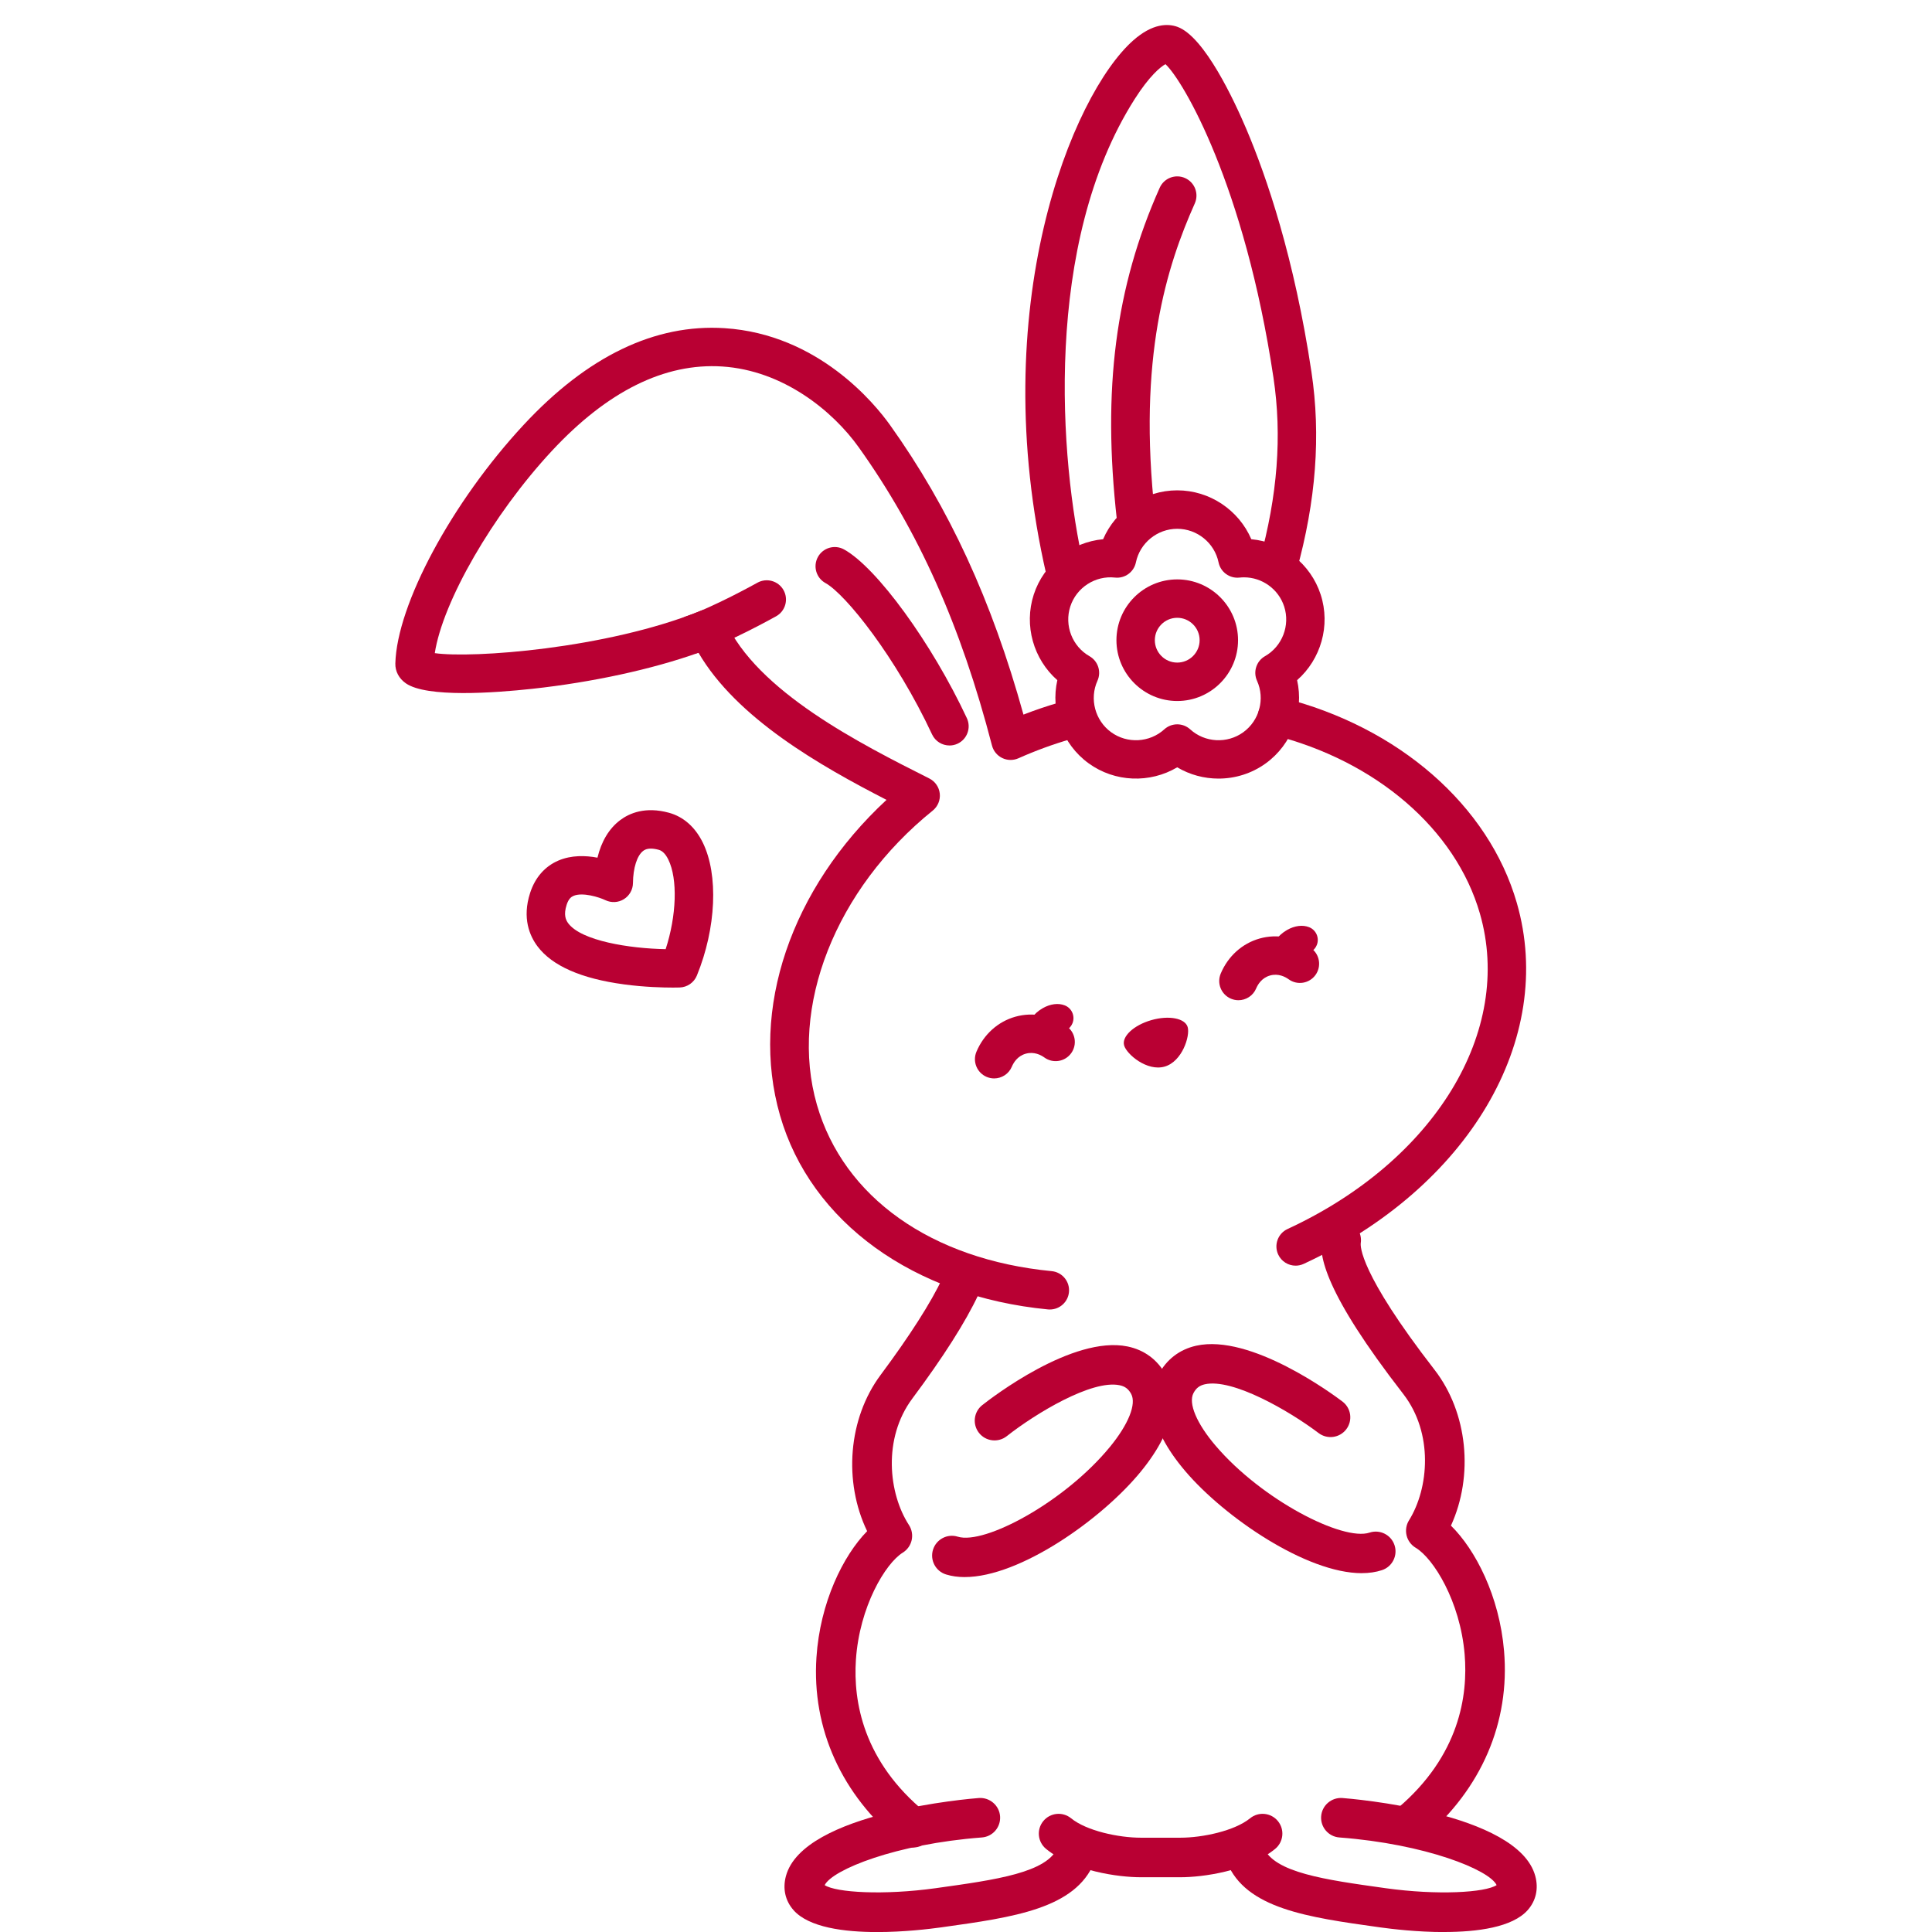 <?xml version="1.0" encoding="UTF-8"?><svg id="_レイヤー_2" xmlns="http://www.w3.org/2000/svg" xmlns:xlink="http://www.w3.org/1999/xlink" viewBox="0 0 105 105"><defs><style>.cls-1{fill:none;}.cls-2,.cls-3{fill:#b90033;}.cls-3{fill-rule:evenodd;}.cls-4{clip-path:url(#clippath);}</style><clipPath id="clippath"><rect class="cls-1" width="105" height="105"/></clipPath></defs><g id="_レイヤー_1-2"><g class="cls-4"><path class="cls-2" d="M76.673,100.152c.246-0.0.494-.084.696-.256,3.149-2.681,4.703-6.294,4.373-10.174-.253-2.979-1.555-5.502-2.886-6.807,1.243-2.713.917-6.137-.895-8.474-4.102-5.292-4.028-6.737-4.006-6.884.087-.587-.318-1.134-.905-1.221-.585-.085-1.134.318-1.221.905-.15,1.008.147,2.987,4.434,8.517,1.653,2.133,1.396,5.13.314,6.868-.153.245-.2.542-.132.822s.247.522.495.67c.958.569,2.415,2.896,2.66,5.787.19,2.242-.284,5.511-3.625,8.355-.452.385-.506,1.063-.122,1.515.213.25.515.378.819.378Z"/><path class="cls-2" d="M49.62,100.409c.311-0.0.62-.134.832-.394.376-.459.308-1.136-.151-1.512-3.395-2.779-3.932-6.039-3.785-8.284.19-2.895,1.602-5.25,2.548-5.837.246-.152.42-.397.483-.679s.01-.577-.147-.82c-1.115-1.717-1.43-4.709.182-6.873,1.688-2.265,2.895-4.164,3.589-5.644.252-.537.021-1.177-.516-1.429-.536-.252-1.177-.021-1.429.516-.624,1.33-1.789,3.154-3.367,5.273-1.766,2.371-2.027,5.801-.732,8.49-1.306,1.331-2.56,3.878-2.755,6.861-.255,3.885,1.367,7.468,4.568,10.088.2.163.441.243.68.243Z"/><path class="cls-2" d="M78.482,105c1.798 0,3.713-.25,4.546-1.191.449-.508.595-1.162.413-1.844-.931-3.484-10.097-4.218-10.486-4.247-.589-.042-1.108.398-1.153.991-.045.592.398,1.108.99,1.153,4.689.355,8.156,1.761,8.546,2.589-.612.406-3.2.563-6.041.167l-.055-.008c-3.225-.45-6.01-.838-6.57-2.211-.225-.549-.852-.813-1.401-.589-.55.224-.813.851-.589,1.401,1.028,2.52,4.381,2.987,8.264,3.529l.055.008c.67.093,2.038.255,3.482.255Z"/><path class="cls-2" d="M43.125,103.809c-.449-.507-.595-1.162-.413-1.844.932-3.484,10.097-4.217,10.487-4.247.586-.042,1.108.399,1.153.991.045.592-.398,1.108-.99,1.153-4.664.353-8.119,1.746-8.543,2.591.619.404,3.201.56,6.039.165l.055-.008c3.225-.449,6.01-.838,6.57-2.211.224-.549.852-.813,1.401-.589.55.224.813.851.589,1.401-1.028,2.52-4.381,2.987-8.264,3.529l-.055.008c-.67.093-2.038.255-3.482.255-1.798 0-3.713-.25-4.546-1.191ZM44.782,102.537h.003-.003Z"/><path class="cls-2" d="M62.004,102.024l2.144-0c1.211-0,3.658-.324,5.15-1.538.46-.375.53-1.052.155-1.512-.374-.46-1.052-.53-1.512-.155-.843.686-2.583,1.056-3.793,1.056l-2.144 0c-1.21 0-2.951-.37-3.793-1.056-.46-.375-1.137-.305-1.512.155-.375.46-.305,1.137.155,1.512,1.492,1.214,3.939,1.538,5.15,1.538Z"/><path class="cls-3" d="M61.093,56.817c.14.484,1.249,1.425,2.203,1.15.954-.275,1.391-1.662,1.252-2.146s-1.026-.653-1.98-.378-1.614.891-1.474,1.375Z"/><path class="cls-2" d="M37.627,35.53c.11-0.0.223-.018.333-.055,1.691-.569,4.12-1.926,4.223-1.983.503-.282.682-.918.4-1.421-.282-.503-.918-.682-1.421-.401-.024.013-2.363,1.319-3.869,1.826-.546.184-.84.776-.656,1.322.147.436.553.711.989.711Z"/><path class="cls-2" d="M70.414,68.786c.147-0.0.296-.031.438-.097,8.957-4.145,13.72-12.213,11.583-19.62-1.526-5.29-6.419-9.565-12.77-11.157-.557-.139-1.126.199-1.266.759-.14.559.2,1.126.759,1.266,5.632,1.411,9.951,5.132,11.271,9.71,1.845,6.394-2.454,13.445-10.453,17.147-.523.242-.751.863-.509,1.386.176.381.554.606.948.606Z"/><path class="cls-2" d="M56.873,31.258c-3.362-14.589,1.404-26.12,4.703-29.051,1.069-.95,1.901-.931,2.412-.749,1.481.531,3.114,4.062,3.748,5.555,1.101,2.594,2.608,6.991,3.539,13.204.517,3.449.25,6.994-.815,10.836-.154.555-.73.881-1.285.727-.556-.154-.881-.729-.727-1.285.985-3.554,1.235-6.815.762-9.969-1.569-10.473-4.913-16.155-5.87-17.039-.264.142-.874.641-1.673,1.898-4.991,7.849-4.083,19.661-2.76,25.403.13.562-.221,1.122-.783,1.252-.079.018-.158.027-.235.027-.475 0-.905-.327-1.016-.81Z"/><path class="cls-2" d="M57.058,71.168c.531-0.0.986-.404,1.038-.944.056-.574-.365-1.084-.938-1.14-6.539-.632-11.309-4.011-12.76-9.04-1.528-5.296,1.001-11.722,6.294-15.99.276-.223.42-.57.383-.923s-.252-.662-.568-.822c-3.735-1.882-9.38-4.726-11.092-8.565-.229-.513-.824-.752-1.342-.543-5.142,2.067-12.418,2.586-14.443,2.296.429-2.794,3.141-7.526,6.362-10.991,3.019-3.246,6.132-4.789,9.257-4.588,3.312.214,6.005,2.408,7.42,4.39,3.256,4.56,5.557,9.712,7.244,16.212.077.297.281.545.558.678.276.133.598.138.878.013.925-.413,1.879-.762,2.834-1.038.554-.16.873-.738.713-1.292-.16-.554-.738-.874-1.292-.713-.664.191-1.326.415-1.981.669-1.724-6.216-4.043-11.243-7.255-15.741-.822-1.151-3.898-4.932-8.985-5.26-3.785-.244-7.454,1.522-10.92,5.25-3.895,4.19-6.895,9.767-6.977,12.973-.011.425.197.818.571,1.078,1.133.787,4.793.524,6.874.298,3.273-.356,6.503-1.06,9.031-1.959,2.078,3.562,6.614,6.144,10.218,7.995-5.186,4.806-7.448,11.393-5.786,17.154,1.672,5.794,7.253,9.833,14.565,10.54.034.003.068.005.102.005Z"/><path class="cls-2" d="M61.737,29.183c.039-0.0.078-.002.118-.007.573-.065.985-.581.921-1.154-.967-8.587.645-13.577,2.158-16.966.235-.526-.001-1.144-.528-1.379-.527-.235-1.144.001-1.379.528-2.407,5.392-3.125,10.959-2.327,18.05.06.533.512.927,1.036.927Z"/><path class="cls-2" d="M51.602,40.516c.148-0.0.298-.032.441-.098.522-.244.748-.865.504-1.388-1.904-4.075-4.899-8.189-6.676-9.17-.505-.278-1.14-.095-1.418.409-.279.505-.096,1.14.409,1.418,1.097.606,3.832,4.029,5.794,8.226.177.38.554.602.946.602Z"/><path class="cls-2" d="M67.306,54.36c.408-0.0.795-.24.963-.64.088-.208.302-.577.756-.704.455-.128.829.075,1.012.207.467.338,1.12.232,1.457-.235.337-.467.232-1.12-.235-1.457-.83-.6-1.851-.791-2.799-.525-.948.266-1.719.961-2.116,1.905-.223.531.027,1.143.558,1.367.132.055.269.082.404.082Z"/><path class="cls-2" d="M69.741,52.72c.36-0.0.676-.261.735-.627.021-.127.167-.24.254-.277.347.067.701-.118.836-.457.152-.383-.035-.816-.418-.968-.349-.139-.785-.084-1.196.15-.507.288-.862.78-.948,1.315-.066.406.211.789.617.855.04.006.08.01.119.01Z"/><path class="cls-2" d="M54.029,58.61c.408-0.0.795-.24.963-.64.088-.208.302-.577.756-.704.454-.128.829.075,1.012.207.467.338,1.12.232,1.457-.235.337-.467.232-1.12-.235-1.457-.831-.6-1.851-.791-2.799-.525-.948.266-1.719.961-2.116,1.905-.223.531.027,1.143.558,1.367.132.055.269.082.404.082Z"/><path class="cls-2" d="M56.463,56.97c.36-0.0.676-.261.735-.627.021-.127.167-.24.254-.277.347.067.701-.118.836-.457.152-.383-.035-.816-.418-.968-.349-.139-.785-.084-1.196.15-.507.288-.862.78-.948,1.315-.066.406.211.789.617.855.04.006.08.01.119.01Z"/><path class="cls-2" d="M63.98,41.701c-1.478.878-3.387.822-4.819-.219-1.432-1.041-2.075-2.839-1.697-4.516-1.292-1.134-1.828-2.967-1.282-4.651.547-1.684,2.058-2.851,3.77-3.01.68-1.579,2.257-2.656,4.027-2.656,1.77-0,3.348,1.076,4.027,2.656,1.712.158,3.223,1.326,3.77,3.01.547,1.684.01,3.516-1.281,4.651.378,1.677-.265,3.475-1.697,4.516-.767.558-1.672.833-2.574.833-.781 0-1.56-.206-2.246-.614ZM67.362,31.39c-.535.059-1.028-.299-1.136-.826-.219-1.058-1.164-1.825-2.246-1.825-1.082 0-2.027.768-2.246,1.825-.109.527-.601.885-1.136.826-1.072-.119-2.096.542-2.43,1.572-.334,1.029.104,2.165,1.042,2.7.468.267.656.846.434,1.336-.444.984-.131,2.16.744,2.796.875.636,2.091.57,2.89-.157.398-.362,1.007-.362,1.405-0.0.798.727,2.013.793,2.889.157.876-.636,1.189-1.812.744-2.796-.222-.491-.034-1.069.434-1.336.938-.535,1.376-1.671,1.042-2.7-.308-.949-1.202-1.585-2.181-1.585-.082 0-.165.005-.249.014Z"/><path class="cls-2" d="M60.676,34.793c-0-1.822,1.482-3.304,3.305-3.304,1.822-0,3.304,1.482,3.304,3.304 0,1.822-1.482,3.305-3.304,3.305-1.822 0-3.305-1.482-3.305-3.305ZM62.763,34.793c0.0.671.546,1.217,1.217,1.217.671-0,1.217-.546,1.217-1.217-0-.671-.546-1.217-1.217-1.217-.671 0-1.217.546-1.217,1.217Z"/><path class="cls-2" d="M52.43,85.71c3.009-0,7.453-3.148,9.56-5.719,2.105-2.569,1.908-4.282,1.372-5.266-.449-.826-1.171-1.361-2.085-1.548-2.979-.61-7.398,2.797-7.893,3.188-.466.368-.545,1.043-.178,1.509.367.466,1.043.546,1.509.179,1.568-1.235,4.62-3.081,6.131-2.769.294.06.482.201.629.47.298.547-.142,1.649-1.147,2.875-2.463,3.005-6.82,5.339-8.276,4.886-.566-.176-1.169.141-1.345.708-.176.567.141,1.169.708,1.345.313.097.654.143,1.015.143Z"/><path class="cls-2" d="M74.01,85.497c.393-0.0.761-.052,1.097-.163.563-.187.869-.795.682-1.358-.186-.564-.795-.868-1.358-.682-1.443.48-5.848-1.769-8.368-4.726-1.029-1.207-1.489-2.3-1.202-2.853.142-.272.326-.416.619-.482,1.505-.339,4.592,1.446,6.183,2.651.473.358,1.147.265,1.505-.207.358-.473.266-1.147-.207-1.505-.502-.381-4.986-3.701-7.953-3.035-.911.205-1.622.754-2.055,1.588-.517.994-.681,2.711,1.473,5.239,2.136,2.506,6.576,5.535,9.584,5.535Z"/><path class="cls-2" d="M33.902,53.497c-2.313-.311-3.89-1.004-4.685-2.059-.43-.57-.849-1.538-.407-2.908.269-.835.8-1.443,1.535-1.759.71-.305,1.487-.279,2.126-.158.212-.884.632-1.587,1.231-2.038.503-.379,1.372-.756,2.657-.403.786.216,1.421.776,1.836,1.62.859,1.748.731,4.652-.321,7.227-.156.381-.521.635-.933.649-.017.001-.148.005-.364.005-.523 0-1.547-.023-2.675-.175ZM34.958,46.242c-.335.253-.549.923-.558,1.751-.004.357-.19.687-.493.875-.303.189-.681.209-1.003.055-.337-.162-1.242-.446-1.735-.234-.117.05-.265.15-.372.481-.179.555-.047.832.087,1.011.716.952,3.318,1.368,5.293,1.404.591-1.811.665-3.813.144-4.871-.146-.296-.32-.474-.517-.528-.176-.048-.317-.066-.431-.066-.252 0-.368.087-.416.124Z"/></g></g></svg>